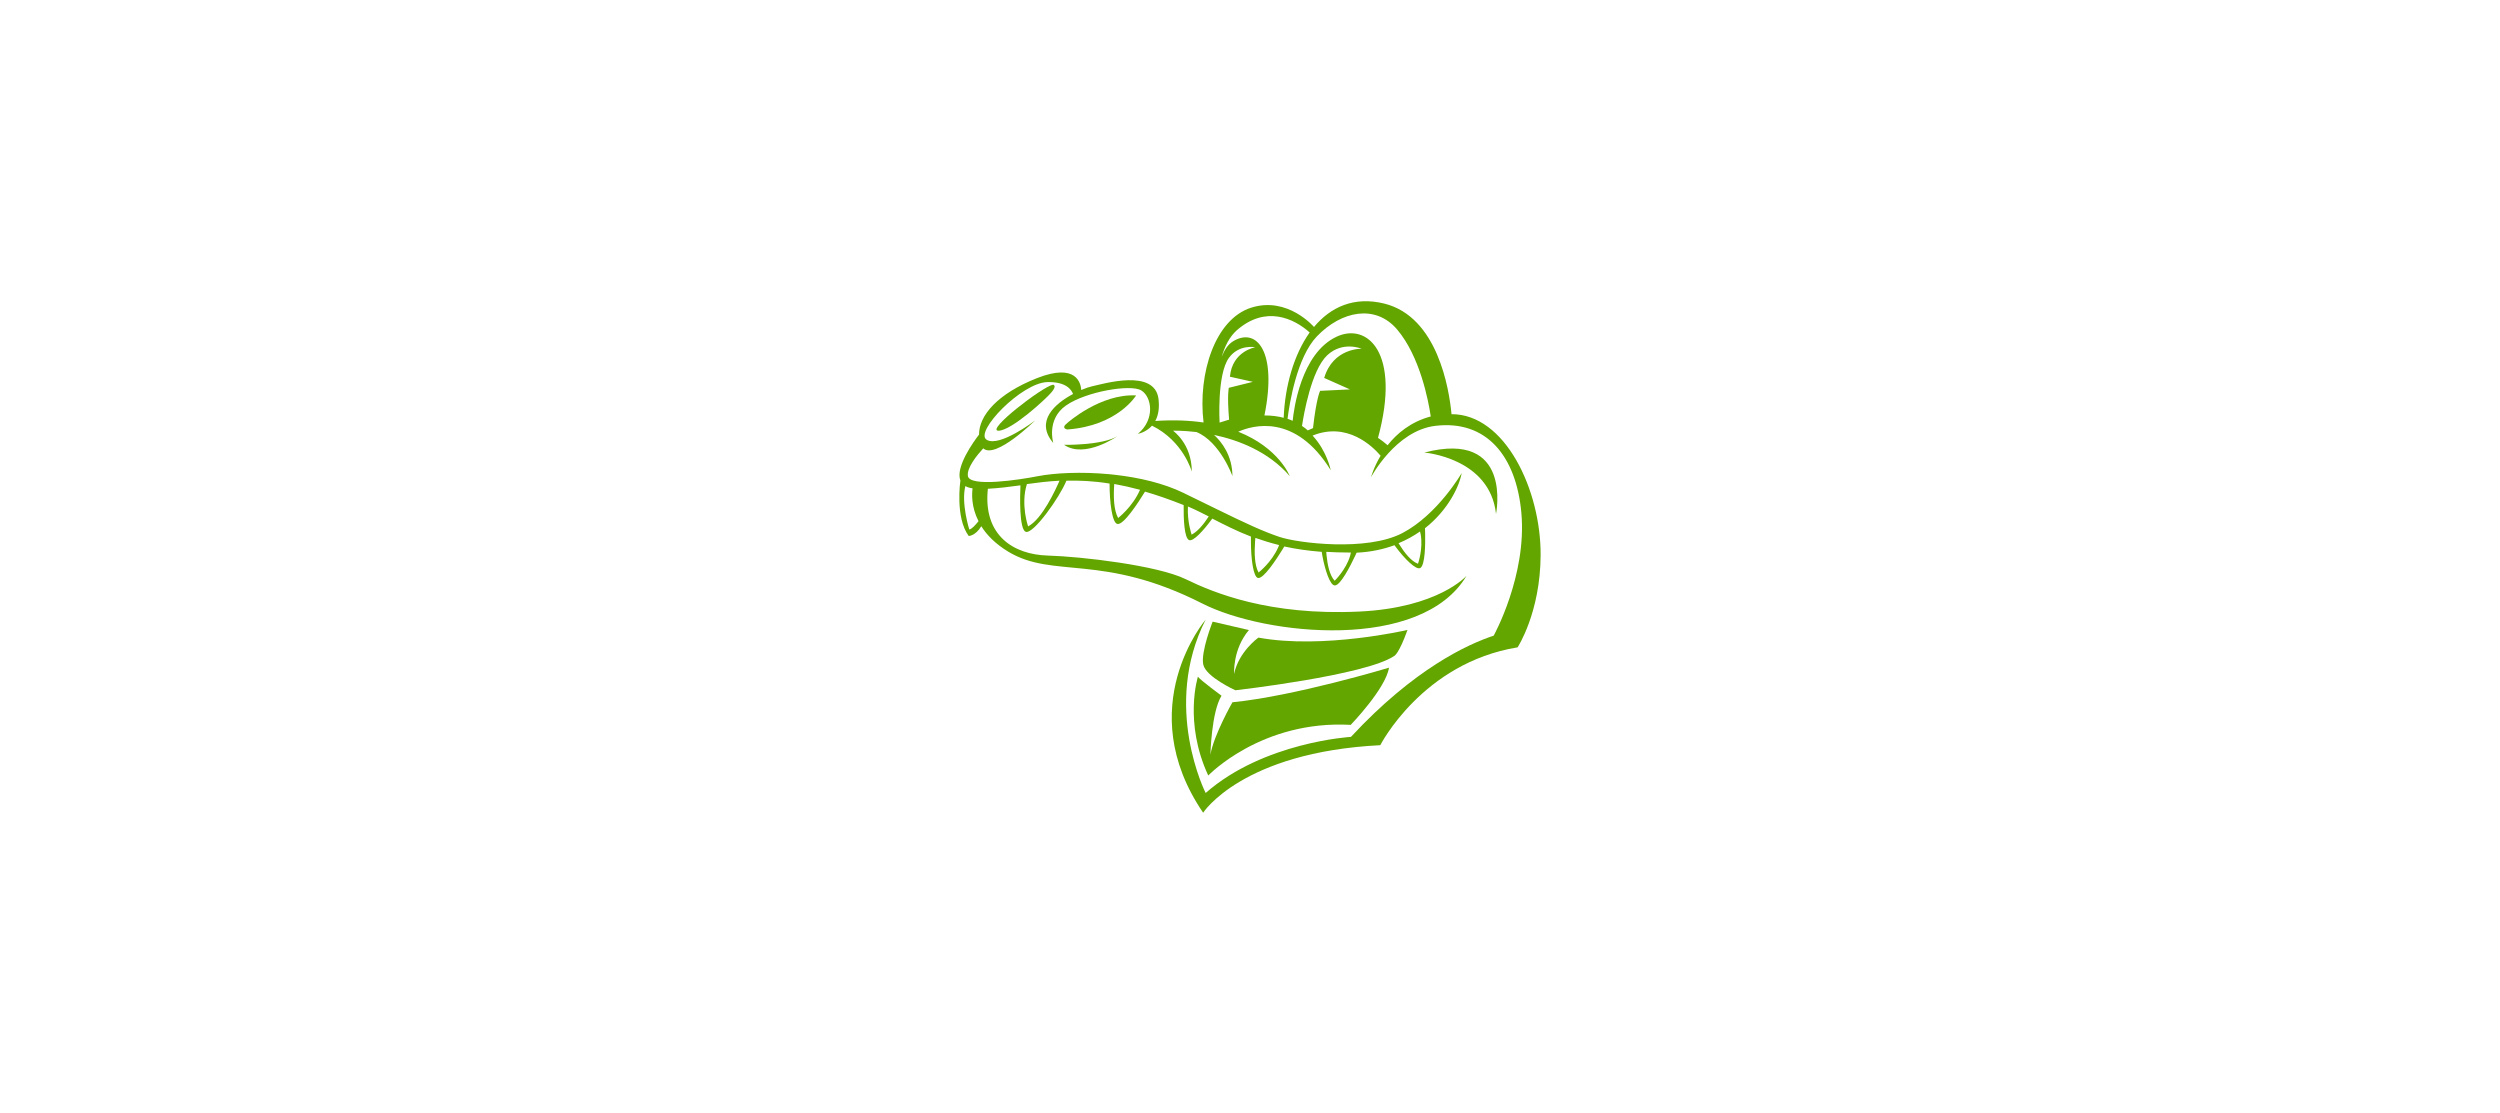 <svg viewBox="0 0 297.64 132.54" xmlns="http://www.w3.org/2000/svg" id="Livello_1"><defs><style>.cls-1{fill:#63a600;}</style></defs><path d="m165.21,53.01c-.38-.33-.77-.62-1.15-.88,0,0,0,0,0,0,2.76-10.16-1.28-13.74-4.92-12.05-4.28,1.99-5.12,8.79-5.24,10.02-.2-.09-.4-.17-.61-.24.23-1.81,1.1-7.33,3.51-9.83,2.9-3.01,6.95-3.85,9.54-.8,2.71,3.2,3.72,8.45,4,10.35-2.39.64-4.03,2.03-5.13,3.42m-7.57-8.01l3.08,1.37-3.55.17s-.43.75-.85,4.44l-.62.27c-.21-.19-.45-.37-.69-.53.2-1.31,1.1-6.63,3.01-8.42,1.85-1.73,4.1-.77,4.1-.77,0,0-3.41-.12-4.47,3.49m-7.11,4.44c1.55-7.63-.94-10.52-3.73-8.82-.6.36-1.04,1.03-1.36,1.85.37-1.27.94-2.4,1.8-3.16,3.42-3,6.8-1.42,8.67.26l.02-.02c-1.9,2.66-2.96,6.41-3.11,10.18h0c-.68-.18-1.44-.28-2.29-.28m-1.42-3.99l-2.82.7s-.22.77.03,3.79l-1.13.35s-.33-5.69,1.1-7.69c1.2-1.68,3.16-1.28,3.16-1.28,0,0-2.76.45-3.03,3.51l2.69.6Zm-33.33,12.67c-.09.68-.16,2.21.71,3.91-.35.42-.77.93-1.1.99,0,0-.99-3.12-.47-5.17.22.13.51.22.86.27m10.35-.91c-.46,1.06-2.06,4.57-3.74,5.44,0,0-.91-2.62-.14-5.04,1.23-.17,2.5-.33,3.88-.4m9.58,1.09c-.87,2.02-2.6,3.35-2.6,3.35-.53-.94-.57-2.59-.46-4.05.96.17,1.98.4,3.06.69m8.19,3.17c-.61.94-1.32,1.8-2.04,2.17,0,0-.54-1.54-.44-3.35.83.35,1.64.76,2.47,1.18m16.72,4.3c.07,0,.14,0,.21,0-.03.12-.05.24-.08.36-.49,1.69-1.85,3-1.85,3-.6-.64-.86-1.91-.97-3.05-.01-.13-.02-.26-.03-.39.86.05,1.76.08,2.72.08m8.44-2.5c.03.11.06.22.08.33.31,1.74-.32,3.51-.32,3.51-.83-.31-1.62-1.33-2.22-2.3-.03-.05-.06-.1-.09-.15.95-.39,1.8-.87,2.56-1.4m-16.88,1.86c-.78,1.82-2.35,3.03-2.35,3.03-.48-.85-.51-2.34-.42-3.65.01-.16.03-.32.04-.47.87.31,1.8.6,2.82.85-.03.08-.06.17-.09.25m20.62-15.87c-.28-2.92-1.64-11.56-8.01-13.13-3.58-.88-6.38.4-8.38,2.81l.02-.02s-3.14-3.7-7.51-2.29c-4.26,1.38-6.34,7.8-5.64,13.66-1.65-.24-3.56-.33-5.75-.18.33-.6.52-1.44.39-2.6-.43-3.68-6.56-1.82-7.95-1.52-.27.06-.72.2-1.25.43-.06-.83-.6-3.24-5.25-1.42-4.7,1.85-6.93,4.45-6.92,6.73-.64.83-2.84,3.87-2.22,5.47h0s-.65,4.39.99,6.6c0,0,.8,0,1.5-1.16.64,1.03,1.65,2.08,3.21,3.03,5.41,3.26,11.21.13,23.12,6.18,7.52,3.82,26.07,5.74,31.44-3.31,0,0-3.33,3.82-12.8,4.26-10.7.5-17.3-2.23-20.64-3.86-3.34-1.63-12.33-2.69-16.44-2.81-4.02-.12-7.7-2.36-7.11-7.95,1.32-.07,2.58-.23,3.88-.41-.05,1.17-.17,5.21.62,5.53.88.36,4.05-4.09,4.85-6.08,1.55-.04,3.23.03,5.14.34,0,2.25.31,4.69.93,4.81.74.15,2.48-2.53,3.29-3.85,1.42.41,2.94.94,4.6,1.6-.02,1.65.07,3.93.65,4.17.48.2,1.66-1.06,2.76-2.56,1.39.71,2.86,1.47,4.6,2.14,0,.19,0,.39,0,.59,0,2.03.28,4.23.84,4.34.67.13,2.24-2.29,2.97-3.48.06-.1.12-.19.16-.27,1.32.29,2.8.51,4.46.64.02.15.04.29.07.44.32,1.73.92,3.57,1.49,3.56.68,0,1.86-2.35,2.4-3.49.08-.17.14-.31.19-.41,1.7-.08,3.19-.41,4.51-.89.05.07.09.13.14.19,1.05,1.41,2.41,2.78,2.92,2.53.6-.31.62-2.93.59-4.19,0-.24-.01-.43-.02-.55,2.76-2.17,4.1-5.01,4.37-6.57,0,0-2.84,4.94-7.07,7.15-4.23,2.21-12.41,1.19-14.6.46-2.01-.67-4.17-1.69-7.3-3.22-.17-.08-.34-.17-.51-.25-.89-.44-1.85-.91-2.91-1.42l-.45-.22-.22-.11s-.03-.01-.04-.02c-2.43-1.18-5.34-1.84-8.16-2.16-.22-.02-.43-.05-.65-.07-3.39-.32-6.58-.15-8.54.23-2.19.43-8.15,1.35-8.34-.03-.14-.95,1.06-2.44,1.83-3.28,1.45,1.33,6.16-3.31,6.16-3.31,0,0-4.23,3.22-5.75,2.29-1.52-.92,4.16-6.8,7.23-6.87,2.2-.05,2.86.89,3.05,1.42-2.14,1.13-4.57,3.24-2.35,5.83,0,0-.86-2.81,1.52-4.47,2.39-1.66,7.69-2.55,8.95-1.79,1.26.76,1.69,3.45-.4,5.17,0,0,.95-.15,1.68-.97,3.74,1.83,4.74,5.47,4.74,5.47,0-3.34-2.24-4.87-2.24-4.87,0,0,1.13-.04,2.8.16,2.81,1.16,4.28,5.24,4.28,5.24-.02-2.5-1.32-4.1-2.19-4.9,2.89.61,6.46,1.96,9.01,4.9,0,0-1.27-3.35-6.13-5.28,0,0,0,0,0,0,1.7-.76,6.79-2.24,11.01,4.58,0,0-.44-2.27-2.16-4.12,4.12-1.68,7.15,1.28,8.1,2.4-.84,1.4-1.14,2.55-1.14,2.55,0,0,2.93-5.54,7.65-6.11,6.07-.73,9.64,3.57,10.25,10.39.66,7.46-3.3,14.59-3.3,14.59h0c-3.07,1.01-9.47,3.94-16.99,12.05,0,0-10.39.61-17.3,6.68,0,0-5.24-10.32,0-20.64,0,0-8.88,10.4-.3,22.99,0,0,4.63-7.21,21.09-8.04,0,0,5-9.8,16.35-11.65,0,0,2.71-4.13,2.74-10.98.04-7.71-4.21-16.82-10.64-16.78" class="cls-1"></path><path d="m169.57,53.88s7.8.61,8.54,7.3c0,0,2.06-10.06-8.54-7.3" class="cls-1"></path><path d="m144.38,73.99s-1.46,3.68-1.12,5.15c.34,1.47,3.82,3.04,3.82,3.04,0,0,15.54-1.77,18.92-4.09,0,0,.54-.22,1.57-3.09,0,0-10.05,2.33-17.75.91,0,0-2.35,1.67-2.89,4.32,0,0-.2-2.9,1.76-5.22l-4.32-1Z" class="cls-1"></path><path d="m142.62,80.56s-1.72,5.41,1.23,11.77c0,0,6.32-6.62,16.96-6.03,0,0,4.17-4.31,4.56-6.81,0,0-11.19,3.38-18.64,4.12,0,0-2.21,3.87-2.62,6.23,0,0,.11-5.05,1.32-7.01,0,0-2.52-1.86-2.81-2.26" class="cls-1"></path><path d="m135.26,47.08c-4.24-.24-8.18,3.27-8.18,3.27-.86.67,0,.78,0,.78,5.99-.43,8.18-4.05,8.18-4.05" class="cls-1"></path><path d="m125.37,45.8c-1.26.22-8.04,5.46-6.51,5.48,1.53.01,5.65-3.76,6.34-4.59.69-.82.17-.89.17-.89" class="cls-1"></path><path d="m126.69,52.96c2.46,1.7,6.37-1.05,6.37-1.05-1.78,1.13-6.37,1.05-6.37,1.05" class="cls-1"></path></svg>